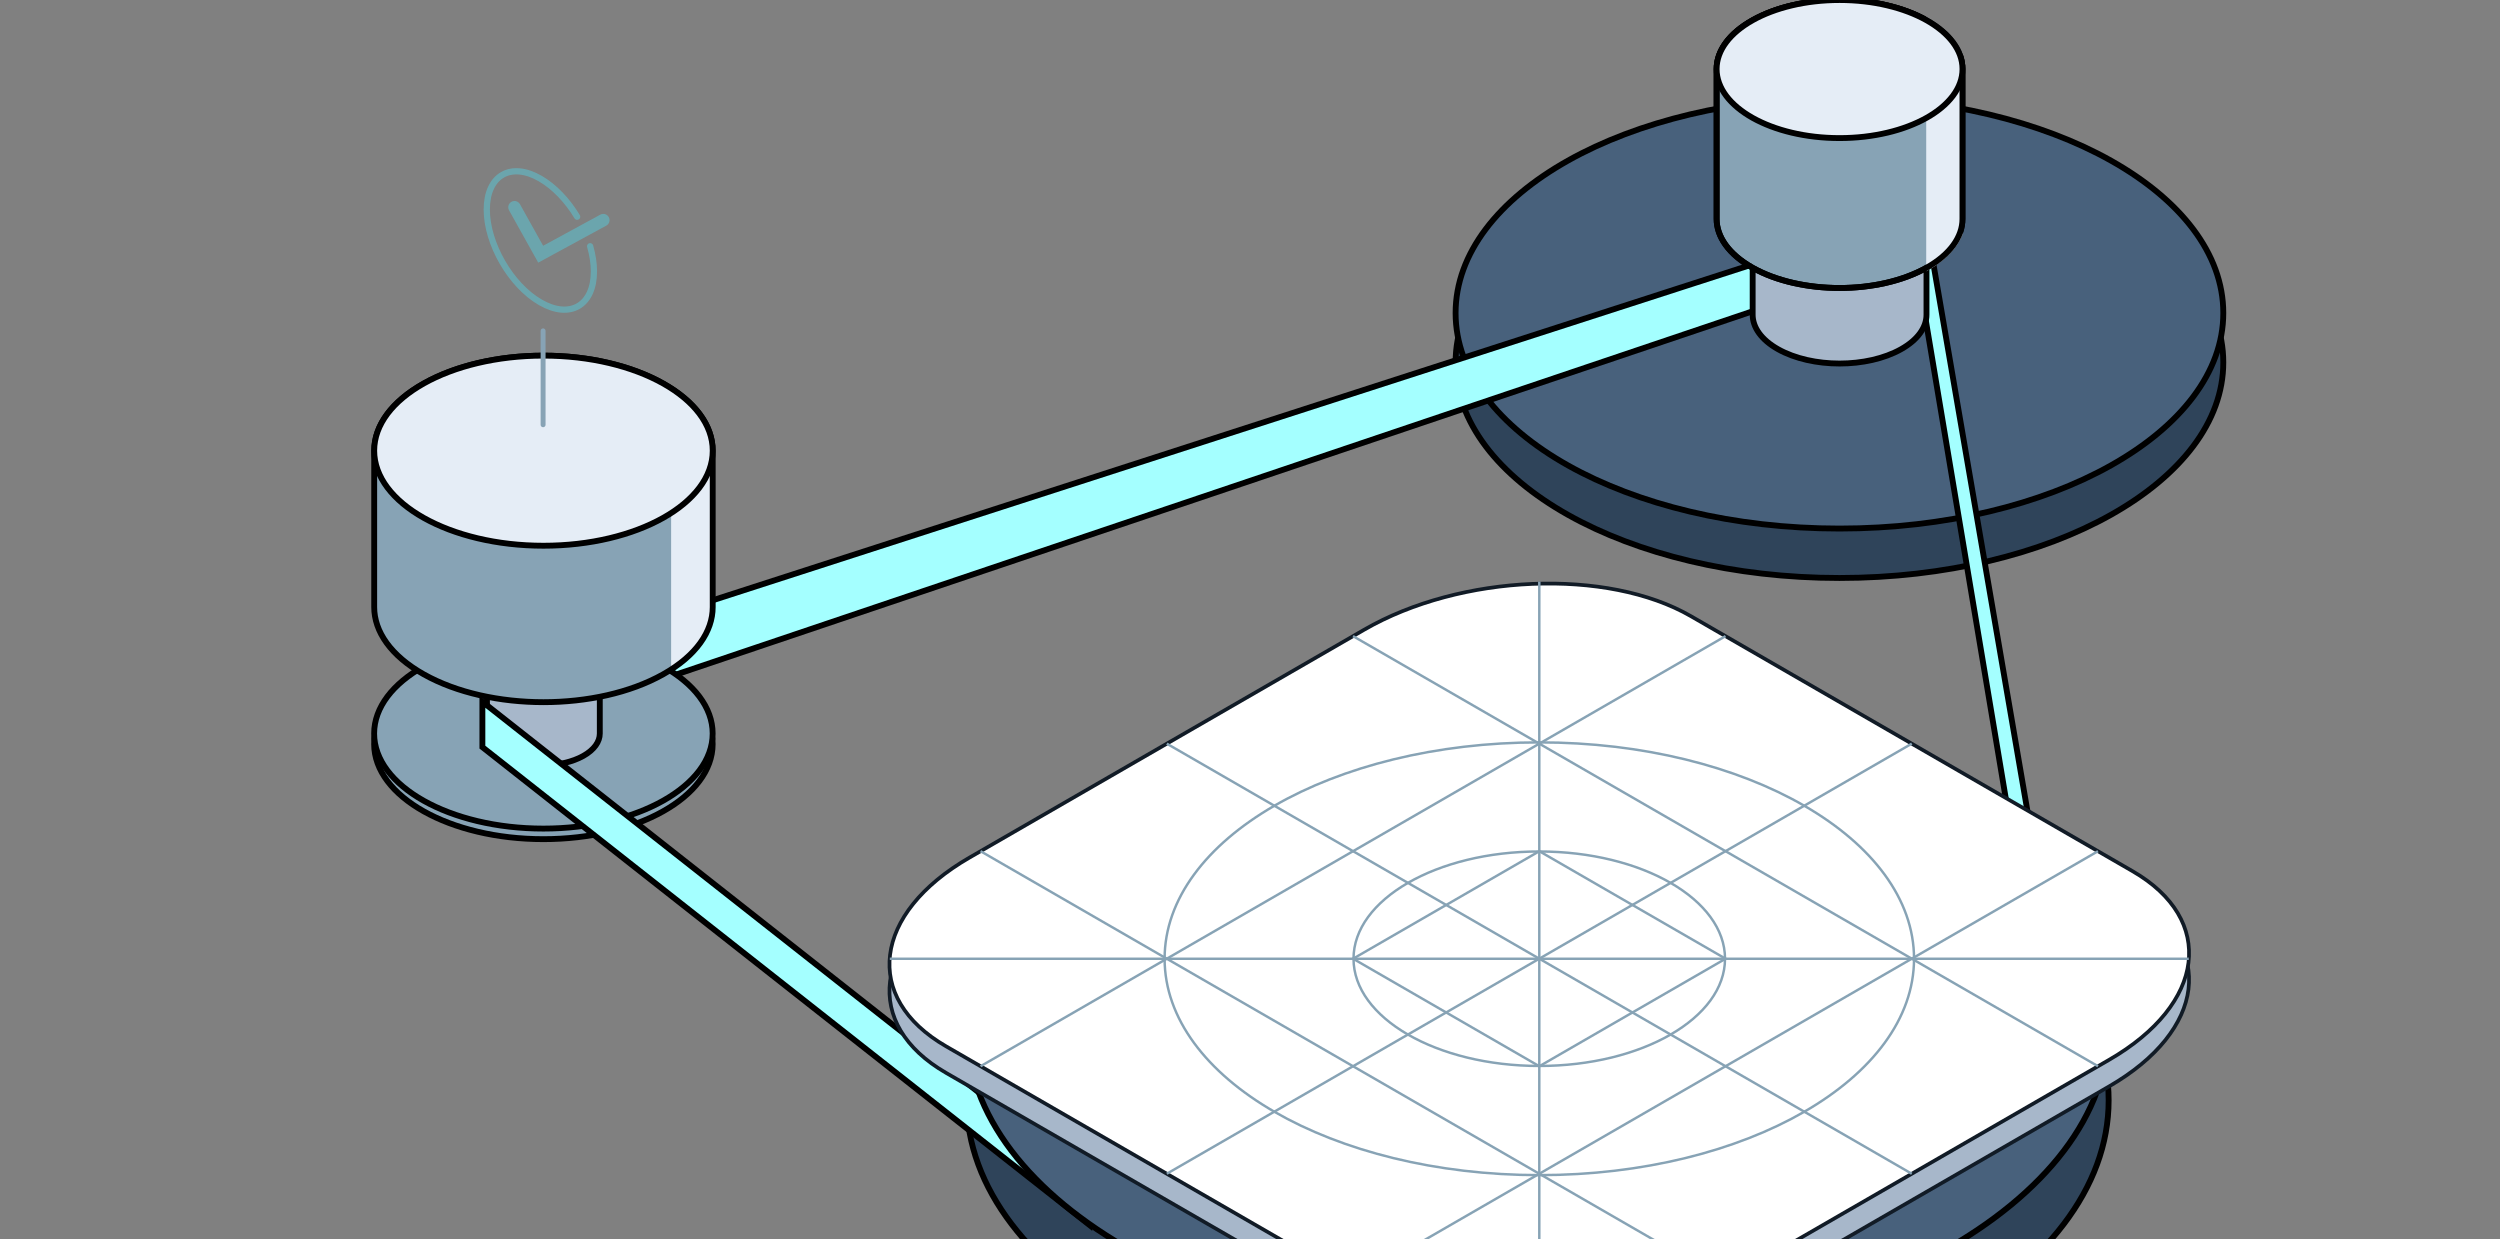 <svg width="343" height="170" viewBox="0 0 343 170" fill="none" xmlns="http://www.w3.org/2000/svg">
<rect x="0" y="0" width="343" height="170" fill="#808080" stroke="none"/>
<g clip-path="url(#clip0_23349_157363)">
<path d="M252.372 79.299C281.458 79.299 305.037 66.059 305.037 49.726C305.037 33.393 281.458 20.152 252.372 20.152C223.286 20.152 199.707 33.393 199.707 49.726C199.707 66.059 223.286 79.299 252.372 79.299Z" fill="#2F445A" stroke="black" stroke-width="0.804" stroke-miterlimit="10"/>
<path d="M252.372 72.518C281.458 72.518 305.037 59.277 305.037 42.944C305.037 26.611 281.458 13.371 252.372 13.371C223.286 13.371 199.707 26.611 199.707 42.944C199.707 59.277 223.286 72.518 252.372 72.518Z" fill="#48617C" stroke="black" stroke-width="0.804" stroke-miterlimit="10"/>
<path d="M263.739 32.059V41.079L263.745 41.111L279.248 133.779L280.047 133.713V122.226L280.041 122.191L264.537 31.99L263.739 32.059Z" fill="#A4FFFF" stroke="black" stroke-width="0.804"/>
<path d="M77.713 97.624L78.243 97.445L249.484 39.66L249.758 39.568V33.265L249.231 33.434L77.991 88.753L77.713 88.843V97.624Z" fill="#A4FFFF" stroke="black" stroke-width="0.804"/>
<path d="M74.554 115.132C87.379 115.132 97.776 109.293 97.776 102.091C97.776 94.889 87.379 89.051 74.554 89.051C61.729 89.051 51.332 94.889 51.332 102.091C51.332 109.293 61.729 115.132 74.554 115.132Z" fill="#87A3B5" stroke="black" stroke-width="0.804" stroke-miterlimit="10"/>
<path d="M74.554 113.683C87.379 113.683 97.776 107.844 97.776 100.642C97.776 93.44 87.379 87.602 74.554 87.602C61.729 87.602 51.332 93.44 51.332 100.642C51.332 107.844 61.729 113.683 74.554 113.683Z" fill="#87A3B5" stroke="black" stroke-width="0.804" stroke-miterlimit="10"/>
<path d="M80.025 88.43C77.001 86.732 72.103 86.732 69.08 88.43C67.568 89.276 66.812 90.389 66.812 91.501V100.643C66.812 101.755 67.568 102.868 69.08 103.714C72.103 105.412 77.001 105.412 80.025 103.714C81.536 102.868 82.292 101.755 82.292 100.643V91.501C82.292 90.389 81.536 89.276 80.025 88.43Z" fill="#A7B7CA" stroke="black" stroke-width="0.804" stroke-miterlimit="10"/>
<path d="M74.562 95.844C78.835 95.844 82.299 93.899 82.299 91.5C82.299 89.101 78.835 87.156 74.562 87.156C70.288 87.156 66.824 89.101 66.824 91.5C66.824 93.899 70.288 95.844 74.562 95.844Z" fill="#87A3B5" stroke="black" stroke-width="0.804" stroke-miterlimit="10"/>
<path d="M90.981 52.613C81.912 47.52 67.207 47.52 58.142 52.613C53.607 55.157 51.34 58.495 51.34 61.837V83.294C51.34 86.632 53.607 89.969 58.142 92.518C67.212 97.612 81.916 97.612 90.981 92.518C95.517 89.974 97.784 86.636 97.784 83.294V61.837C97.784 58.5 95.517 55.162 90.981 52.613Z" fill="#87A3B5"/>
<path d="M92.078 53.277C95.88 55.728 97.782 58.783 97.782 61.839V83.297C97.782 86.357 95.88 89.412 92.078 91.859V53.277Z" fill="#E5EDF6"/>
<path d="M90.981 52.613C81.912 47.52 67.207 47.52 58.142 52.613C53.607 55.157 51.34 58.495 51.34 61.837V83.294C51.34 86.632 53.607 89.969 58.142 92.518C67.212 97.612 81.916 97.612 90.981 92.518C95.517 89.974 97.784 86.636 97.784 83.294V61.837C97.784 58.5 95.517 55.162 90.981 52.613Z" stroke="black" stroke-width="0.804" stroke-miterlimit="10"/>
<path d="M74.562 74.874C87.387 74.874 97.784 69.036 97.784 61.834C97.784 54.631 87.387 48.793 74.562 48.793C61.737 48.793 51.34 54.631 51.34 61.834C51.34 69.036 61.737 74.874 74.562 74.874Z" fill="#E5EDF6" stroke="black" stroke-width="0.804" stroke-miterlimit="10"/>
<path d="M260.823 23.904C256.163 21.287 248.615 21.287 243.956 23.904C241.628 25.21 240.465 26.927 240.465 28.639V43.179C240.465 44.892 241.628 46.609 243.956 47.915C248.615 50.532 256.163 50.532 260.823 47.915C263.15 46.609 264.314 44.892 264.314 43.179V28.639C264.314 26.927 263.15 25.21 260.823 23.904Z" fill="#A7B7CA" stroke="black" stroke-width="0.804" stroke-miterlimit="10"/>
<path d="M264.311 2.775C257.722 -0.925 247.046 -0.925 240.457 2.775C237.165 4.623 235.52 7.051 235.52 9.474V30.037C235.52 32.46 237.165 34.883 240.457 36.736C247.046 40.436 257.722 40.436 264.311 36.736C267.603 34.888 269.249 32.46 269.249 30.037V9.474C269.249 7.051 267.603 4.628 264.311 2.775Z" fill="#87A3B5" stroke="black" stroke-width="0.804" stroke-miterlimit="10"/>
<path d="M264.521 2.42C266.947 3.785 268.549 5.485 269.254 7.311V32.19C268.55 34.018 266.948 35.719 264.521 37.081C264.441 37.126 264.359 37.171 264.277 37.215V2.285L264.521 2.42Z" fill="#E5EDF6"/>
<path d="M264.311 2.775C257.722 -0.925 247.046 -0.925 240.457 2.775C237.165 4.623 235.52 7.051 235.52 9.474V30.037C235.52 32.46 237.165 34.883 240.457 36.736C247.046 40.436 257.722 40.436 264.311 36.736C267.603 34.888 269.249 32.46 269.249 30.037V9.474C269.249 7.051 267.603 4.628 264.311 2.775Z" stroke="black" stroke-width="0.804" stroke-miterlimit="10"/>
<path d="M252.387 18.946C261.702 18.946 269.254 14.705 269.254 9.475C269.254 4.244 261.702 0.004 252.387 0.004C243.071 0.004 235.52 4.244 235.52 9.475C235.52 14.705 243.071 18.946 252.387 18.946Z" fill="#E5EDF6" stroke="black" stroke-width="0.804" stroke-miterlimit="10"/>
<path d="M80.966 33.786C81.3 34.956 81.487 36.127 81.487 37.239C81.487 41.931 78.19 43.83 74.136 41.478C70.072 39.137 66.785 33.431 66.785 28.749C66.785 24.056 70.082 22.158 74.136 24.509C76.085 25.64 77.866 27.539 79.184 29.733" stroke="#6BA5AD" stroke-width="0.857" stroke-miterlimit="10" stroke-linecap="round"/>
<path d="M70.59 28.434L74.182 34.877L82.772 30.204" stroke="#6BA5AD" stroke-width="1.715" stroke-miterlimit="10" stroke-linecap="round"/>
<path d="M74.512 58.273L74.512 45.395" stroke="#87A3B5" stroke-width="0.678" stroke-miterlimit="10" stroke-linecap="round"/>
<path d="M210.968 194.574C254.233 194.574 289.306 175.05 289.306 150.967C289.306 126.883 254.233 107.359 210.968 107.359C167.702 107.359 132.629 126.883 132.629 150.967C132.629 175.05 167.702 194.574 210.968 194.574Z" fill="#2F445A" stroke="black" stroke-width="0.804" stroke-miterlimit="10"/>
<path d="M149.454 161.824V168.057L66.184 102.509V96.277L149.454 161.824Z" fill="#A4FFFF" stroke="black" stroke-width="0.804"/>
<path d="M210.968 184.535C254.233 184.535 289.306 165.011 289.306 140.928C289.306 116.844 254.233 97.32 210.968 97.32C167.702 97.32 132.629 116.844 132.629 140.928C132.629 165.011 167.702 184.535 210.968 184.535Z" fill="#48617C" stroke="black" stroke-width="0.804" stroke-miterlimit="10"/>
<path d="M211.161 151.738C222.016 151.738 230.815 146.796 230.815 140.701C230.815 134.605 222.016 129.664 211.161 129.664C200.307 129.664 191.508 134.605 191.508 140.701C191.508 146.796 200.307 151.738 211.161 151.738Z" fill="#111B26"/>
<mask id="mask0_23349_157363" style="mask-type:luminance" maskUnits="userSpaceOnUse" x="191" y="129" width="40" height="23">
<path d="M211.161 151.749C222.016 151.749 230.815 146.808 230.815 140.713C230.815 134.617 222.016 129.676 211.161 129.676C200.307 129.676 191.508 134.617 191.508 140.713C191.508 146.808 200.307 151.749 211.161 151.749Z" fill="white"/>
</mask>
<g mask="url(#mask0_23349_157363)">
<path d="M211.161 155.929C222.016 155.929 230.815 150.988 230.815 144.892C230.815 138.797 222.016 133.855 211.161 133.855C200.307 133.855 191.508 138.797 191.508 144.892C191.508 150.988 200.307 155.929 211.161 155.929Z" fill="#1E2C3D" stroke="black" stroke-width="0.804" stroke-miterlimit="10"/>
</g>
<path d="M211.161 151.738C222.016 151.738 230.815 146.796 230.815 140.701C230.815 134.605 222.016 129.664 211.161 129.664C200.307 129.664 191.508 134.605 191.508 140.701C191.508 146.796 200.307 151.738 211.161 151.738Z" stroke="black" stroke-width="0.804" stroke-miterlimit="10"/>
<path d="M190.377 182.174L129.796 147.196C118.3 140.558 119.742 128.966 133.013 121.305L187.154 90.047C200.425 82.386 220.504 81.549 231.999 88.187L292.58 123.165C304.076 129.803 302.634 141.395 289.363 149.057L235.222 180.314C221.951 187.976 201.872 188.813 190.377 182.174Z" fill="#A7B7CA" stroke="#111B26" stroke-width="0.511" stroke-miterlimit="10"/>
<path d="M190.377 178.53L129.796 143.552C118.3 136.913 119.742 125.322 133.013 117.66L187.154 86.403C200.425 78.741 220.504 77.904 231.999 84.543L292.58 119.521C304.076 126.159 302.634 137.75 289.363 145.412L235.222 176.669C221.951 184.331 201.872 185.168 190.377 178.53Z" fill="white" stroke="#111B26" stroke-width="0.511" stroke-miterlimit="10"/>
<path d="M160.086 161.037L262.295 102.027" stroke="#87A3B5" stroke-width="0.339" stroke-miterlimit="10"/>
<path d="M185.633 175.794L287.842 116.785" stroke="#87A3B5" stroke-width="0.339" stroke-miterlimit="10"/>
<path d="M236.74 87.277L134.531 146.287" stroke="#87A3B5" stroke-width="0.339" stroke-miterlimit="10"/>
<path d="M160.086 102.031L262.295 161.041" stroke="#87A3B5" stroke-width="0.339" stroke-miterlimit="10"/>
<path d="M134.531 116.785L236.74 175.794" stroke="#87A3B5" stroke-width="0.339" stroke-miterlimit="10"/>
<path d="M287.847 146.287L185.633 87.277" stroke="#87A3B5" stroke-width="0.339" stroke-miterlimit="10"/>
<path d="M122.082 131.543H300.297" stroke="#87A3B5" stroke-width="0.339" stroke-miterlimit="10"/>
<path d="M211.191 79.805V183.28" stroke="#87A3B5" stroke-width="0.339" stroke-miterlimit="10"/>
<path d="M211.187 146.25C225.262 146.25 236.672 139.663 236.672 131.537C236.672 123.411 225.262 116.824 211.187 116.824C197.113 116.824 185.703 123.411 185.703 131.537C185.703 139.663 197.113 146.25 211.187 146.25Z" stroke="#87A3B5" stroke-width="0.339" stroke-miterlimit="10"/>
<path d="M211.195 161.227C239.588 161.227 262.605 147.936 262.605 131.541C262.605 115.146 239.588 101.855 211.195 101.855C182.802 101.855 159.785 115.146 159.785 131.541C159.785 147.936 182.802 161.227 211.195 161.227Z" stroke="#87A3B5" stroke-width="0.339" stroke-miterlimit="10"/>
<path d="M211.193 146.29L185.641 131.537L211.193 116.785L236.745 131.537L211.193 146.29Z" stroke="#87A3B5" stroke-width="0.339" stroke-miterlimit="10"/>
</g>
<defs>
<clipPath id="clip0_23349_157363">
<rect width="343" height="170" fill="white"/>
</clipPath>
</defs>
</svg>
